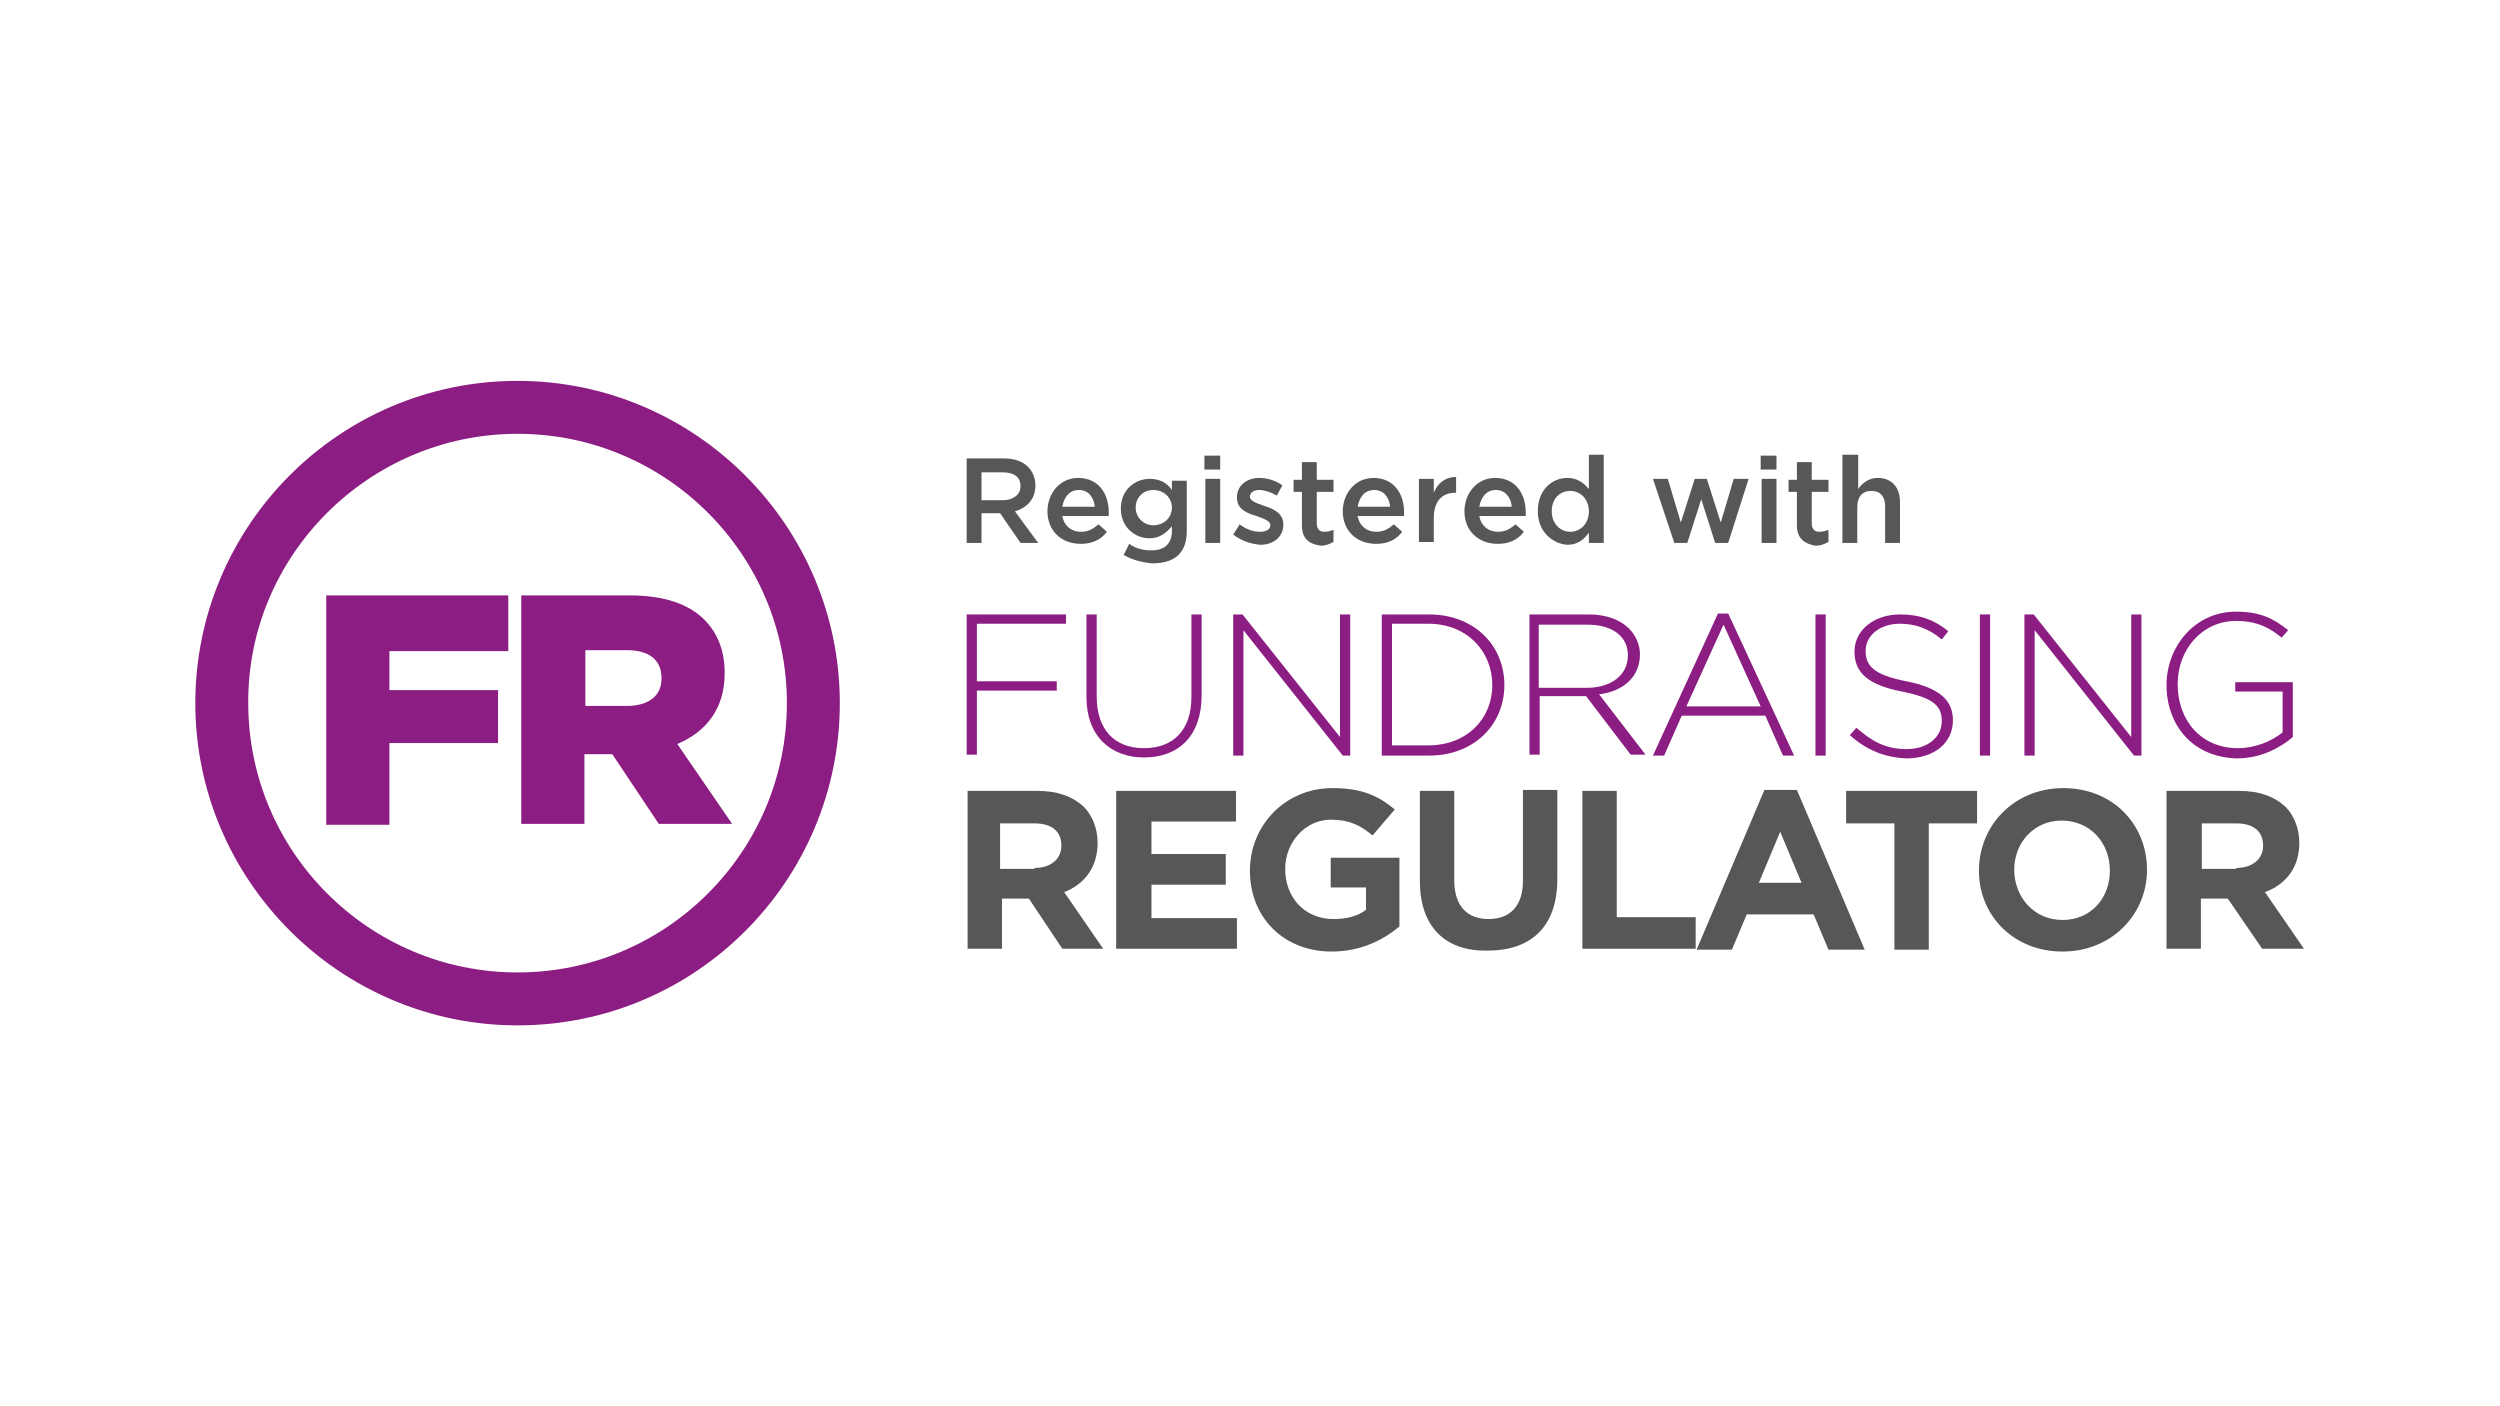 <svg width="320" height="180" viewBox="0 0 320 180" fill="none" xmlns="http://www.w3.org/2000/svg">
<path d="M66.248 55.528C85.267 55.528 100.721 70.981 100.721 90C100.721 109.019 85.267 124.472 66.248 124.472C47.229 124.472 31.776 109.019 31.776 90C31.657 71.1 47.229 55.528 66.248 55.528ZM66.248 48.752C43.425 48.752 25 67.296 25 90C25 112.704 43.544 131.248 66.248 131.248C89.071 131.248 107.496 112.704 107.496 90C107.496 67.296 88.953 48.752 66.248 48.752Z" fill="#8C1D82"/>
<path d="M41.642 76.211H65.06V83.343H49.844V88.336H63.752V95.111H49.844V105.572H41.761V76.211H41.642Z" fill="#8C1D82"/>
<path d="M66.724 76.211H80.632C85.149 76.211 88.239 77.4 90.141 79.302C91.805 80.966 92.756 83.224 92.756 86.077V86.196C92.756 90.713 90.379 93.685 86.694 95.23L93.707 105.453H84.317L78.373 96.538H74.807V105.453H66.724V76.211ZM80.275 90.357C83.009 90.357 84.673 89.049 84.673 86.909V86.79C84.673 84.413 83.009 83.224 80.275 83.224H74.926V90.357H80.275Z" fill="#8C1D82"/>
<path d="M123.734 78.648H136.453V79.837H125.041V87.207H135.264V88.395H125.041V96.597H123.734V78.648Z" fill="#8C1D82"/>
<path d="M139.068 89.227V78.648H140.376V89.108C140.376 93.388 142.634 95.765 146.438 95.765C150.123 95.765 152.501 93.507 152.501 89.227V78.648H153.808V88.99C153.808 94.22 150.837 96.954 146.438 96.954C142.159 96.954 139.068 94.22 139.068 89.227Z" fill="#8C1D82"/>
<path d="M157.731 78.648H159.039L171.52 94.339V78.648H172.828V96.716H171.877L159.157 80.669V96.716H157.85V78.648H157.731Z" fill="#8C1D82"/>
<path d="M176.869 78.648H182.932C188.637 78.648 192.56 82.571 192.56 87.682C192.56 92.793 188.637 96.716 182.932 96.716H176.869V78.648ZM182.813 95.409C187.805 95.409 191.015 91.961 191.015 87.682C191.015 83.403 187.805 79.837 182.813 79.837H178.177V95.409H182.813Z" fill="#8C1D82"/>
<path d="M195.77 78.648H203.377C205.636 78.648 207.419 79.361 208.489 80.431C209.321 81.263 209.915 82.452 209.915 83.759C209.915 86.731 207.657 88.514 204.685 88.871L210.628 96.597H208.726L203.021 89.108H197.077V96.597H195.77V78.648ZM203.14 88.039C206.111 88.039 208.37 86.493 208.37 83.878C208.37 81.501 206.468 79.955 203.14 79.955H196.958V88.039H203.14Z" fill="#8C1D82"/>
<path d="M219.9 78.529H221.208L229.647 96.716H228.221L225.962 91.605H215.264L213.006 96.716H211.579L219.9 78.529ZM225.368 90.416L220.613 79.955L215.858 90.416H225.368Z" fill="#8C1D82"/>
<path d="M232.382 78.648H233.689V96.716H232.382V78.648Z" fill="#8C1D82"/>
<path d="M236.78 94.101L237.612 93.15C239.633 94.933 241.416 95.884 244.031 95.884C246.765 95.884 248.548 94.339 248.548 92.318C248.548 90.416 247.597 89.346 243.437 88.514C239.157 87.682 237.374 86.137 237.374 83.403C237.374 80.669 239.87 78.648 243.199 78.648C245.814 78.648 247.597 79.361 249.38 80.787L248.548 81.857C246.884 80.431 245.101 79.837 243.199 79.837C240.584 79.837 238.801 81.382 238.801 83.284C238.801 85.186 239.752 86.374 244.031 87.207C248.191 88.039 249.974 89.584 249.974 92.199C249.974 95.171 247.478 97.073 244.031 97.073C241.178 96.954 238.919 96.003 236.78 94.101Z" fill="#8C1D82"/>
<path d="M253.422 78.648H254.729V96.716H253.422V78.648Z" fill="#8C1D82"/>
<path d="M259.009 78.648H260.316L272.798 94.339V78.648H274.105V96.716H273.154L260.435 80.669V96.716H259.128V78.648H259.009Z" fill="#8C1D82"/>
<path d="M277.315 87.682C277.315 82.808 280.881 78.291 286.23 78.291C289.202 78.291 290.985 79.123 292.887 80.669L292.055 81.62C290.628 80.431 288.964 79.48 286.23 79.48C281.832 79.48 278.741 83.165 278.741 87.563C278.741 92.199 281.713 95.765 286.468 95.765C288.727 95.765 290.866 94.814 292.174 93.744V88.514H286.111V87.325H293.481V94.339C291.817 95.765 289.321 97.073 286.349 97.073C280.643 96.954 277.315 92.793 277.315 87.682Z" fill="#8C1D82"/>
<path d="M123.496 101.233H132.768C135.383 101.233 137.285 101.947 138.712 103.254C139.781 104.324 140.495 105.988 140.495 107.89C140.495 111.1 138.712 113.239 136.215 114.19L141.208 121.441H135.978L131.698 115.022H128.251V121.441H123.853V101.233H123.496ZM132.411 111.1C134.551 111.1 135.859 109.911 135.859 108.247C135.859 106.345 134.551 105.394 132.411 105.394H128.013V111.218H132.411V111.1Z" fill="#575756"/>
<path d="M142.991 101.233H158.206V105.156H147.389V109.316H156.899V113.239H147.389V117.519H158.325V121.441H142.872V101.233H142.991Z" fill="#575756"/>
<path d="M159.989 111.456C159.989 105.631 164.506 100.877 170.569 100.877C174.254 100.877 176.393 101.828 178.533 103.611L175.68 106.939C174.135 105.631 172.708 104.918 170.331 104.918C167.121 104.918 164.506 107.771 164.506 111.218C164.506 114.903 167.003 117.637 170.688 117.637C172.352 117.637 173.778 117.281 174.848 116.449V113.596H170.331V109.792H179.127V118.588C176.988 120.371 174.135 121.798 170.45 121.798C164.269 121.798 159.989 117.4 159.989 111.456Z" fill="#575756"/>
<path d="M181.743 112.764V101.233H186.141V112.645C186.141 115.973 187.805 117.637 190.539 117.637C193.273 117.637 194.937 115.973 194.937 112.764V101.114H199.336V112.526C199.336 118.707 195.888 121.679 190.42 121.679C185.071 121.798 181.743 118.707 181.743 112.764Z" fill="#575756"/>
<path d="M202.545 101.233H206.943V117.4H217.047V121.441H202.545V101.233Z" fill="#575756"/>
<path d="M225.844 101.114H230.004L238.682 121.56H234.046L232.144 117.043H223.585L221.683 121.56H217.166L225.844 101.114ZM230.598 113.001L227.864 106.464L225.13 113.001H230.598Z" fill="#575756"/>
<path d="M242.485 105.394H236.304V101.233H253.065V105.394H246.884V121.56H242.485V105.394Z" fill="#575756"/>
<path d="M253.303 111.456C253.303 105.631 257.82 100.877 264.12 100.877C270.42 100.877 274.818 105.513 274.818 111.337C274.818 117.043 270.301 121.798 264.001 121.798C257.701 121.798 253.303 117.162 253.303 111.456ZM270.064 111.456C270.064 107.89 267.567 105.037 263.882 105.037C260.316 105.037 257.82 107.89 257.82 111.337C257.82 114.784 260.316 117.756 264.001 117.756C267.686 117.756 270.064 114.903 270.064 111.456Z" fill="#575756"/>
<path d="M277.315 101.233H286.587C289.202 101.233 291.104 101.947 292.53 103.254C293.6 104.324 294.313 105.988 294.313 107.89C294.313 111.1 292.53 113.239 289.915 114.19L294.908 121.441H289.559L285.16 115.022H281.713V121.441H277.315V101.233ZM286.23 111.1C288.37 111.1 289.678 109.911 289.678 108.247C289.678 106.345 288.37 105.394 286.23 105.394H281.832V111.218H286.23V111.1Z" fill="#575756"/>
<path d="M123.734 58.678H128.489C129.796 58.678 130.866 59.034 131.579 59.747C132.174 60.342 132.53 61.174 132.53 62.125C132.53 63.908 131.46 64.978 129.915 65.453L132.887 69.495H130.628L128.013 65.691H125.636V69.495H123.734V58.678ZM128.37 64.027C129.677 64.027 130.628 63.313 130.628 62.244C130.628 61.055 129.796 60.461 128.37 60.461H125.636V64.027H128.37Z" fill="#575756"/>
<path d="M134.076 65.453C134.076 63.076 135.74 61.174 137.998 61.174C140.614 61.174 141.921 63.195 141.921 65.572C141.921 65.691 141.921 65.929 141.921 66.047H135.978C136.215 67.355 137.166 68.068 138.355 68.068C139.306 68.068 139.9 67.712 140.614 67.117L141.683 68.068C140.97 69.019 139.9 69.614 138.355 69.614C135.859 69.614 134.076 67.95 134.076 65.453ZM140.138 64.859C140.019 63.67 139.306 62.719 138.117 62.719C136.929 62.719 136.215 63.551 135.978 64.859H140.138Z" fill="#575756"/>
<path d="M143.823 71.04L144.536 69.614C145.368 70.208 146.319 70.446 147.389 70.446C149.053 70.446 150.004 69.614 150.004 67.949V67.355C149.291 68.187 148.459 68.9 147.151 68.9C145.249 68.9 143.466 67.474 143.466 65.097C143.466 62.719 145.249 61.293 147.151 61.293C148.578 61.293 149.41 61.887 150.004 62.719V61.53H151.906V67.949C151.906 69.376 151.55 70.327 150.836 71.04C150.123 71.753 148.934 72.11 147.508 72.11C146.081 71.991 144.893 71.634 143.823 71.04ZM150.004 64.978C150.004 63.67 148.934 62.719 147.627 62.719C146.319 62.719 145.368 63.67 145.368 64.978C145.368 66.285 146.438 67.236 147.627 67.236C148.934 67.236 150.004 66.285 150.004 64.978Z" fill="#575756"/>
<path d="M154.165 58.321H156.186V60.104H154.165V58.321ZM154.284 61.293H156.186V69.495H154.284V61.293Z" fill="#575756"/>
<path d="M157.85 68.425L158.682 67.117C159.633 67.831 160.465 68.068 161.297 68.068C162.129 68.068 162.604 67.712 162.604 67.236C162.604 66.642 161.772 66.404 160.821 66.047C159.633 65.691 158.325 65.215 158.325 63.67C158.325 62.125 159.633 61.174 161.178 61.174C162.248 61.174 163.318 61.53 164.15 62.125L163.437 63.432C162.604 62.957 161.772 62.719 161.178 62.719C160.465 62.719 159.989 63.076 159.989 63.551C159.989 64.146 160.821 64.383 161.772 64.74C162.961 65.097 164.269 65.691 164.269 67.117C164.269 68.782 162.961 69.733 161.297 69.733C160.108 69.614 158.919 69.257 157.85 68.425Z" fill="#575756"/>
<path d="M166.646 67.236V62.957H165.576V61.411H166.646V59.153H168.548V61.411H170.688V62.957H168.548V66.998C168.548 67.712 168.905 68.068 169.499 68.068C169.974 68.068 170.331 67.949 170.688 67.831V69.376C170.212 69.614 169.737 69.851 169.023 69.851C167.597 69.614 166.646 69.019 166.646 67.236Z" fill="#575756"/>
<path d="M171.876 65.453C171.876 63.076 173.541 61.174 175.799 61.174C178.414 61.174 179.722 63.195 179.722 65.572C179.722 65.691 179.722 65.929 179.722 66.047H173.778C174.016 67.355 174.967 68.068 176.156 68.068C177.107 68.068 177.701 67.712 178.414 67.117L179.484 68.068C178.771 69.019 177.701 69.614 176.156 69.614C173.66 69.614 171.876 67.95 171.876 65.453ZM177.939 64.859C177.82 63.67 177.107 62.719 175.918 62.719C174.729 62.719 174.016 63.551 173.778 64.859H177.939Z" fill="#575756"/>
<path d="M181.624 61.293H183.526V63.076C184.001 61.887 184.952 61.055 186.379 61.055V63.076H186.26C184.596 63.076 183.526 64.146 183.526 66.285V69.376H181.624V61.293Z" fill="#575756"/>
<path d="M187.449 65.453C187.449 63.076 189.113 61.174 191.371 61.174C193.987 61.174 195.294 63.195 195.294 65.572C195.294 65.691 195.294 65.929 195.294 66.047H189.351C189.588 67.355 190.539 68.068 191.728 68.068C192.679 68.068 193.273 67.712 193.987 67.117L195.056 68.068C194.343 69.019 193.273 69.614 191.728 69.614C189.232 69.614 187.449 67.95 187.449 65.453ZM193.511 64.859C193.392 63.67 192.679 62.719 191.49 62.719C190.302 62.719 189.588 63.551 189.351 64.859H193.511Z" fill="#575756"/>
<path d="M196.839 65.453C196.839 62.719 198.622 61.174 200.643 61.174C201.951 61.174 202.783 61.887 203.377 62.6V58.202H205.279V69.495H203.377V68.187C202.783 69.019 201.951 69.733 200.643 69.733C198.741 69.614 196.839 68.068 196.839 65.453ZM203.377 65.453C203.377 63.908 202.307 62.838 201 62.838C199.692 62.838 198.622 63.789 198.622 65.453C198.622 66.999 199.692 68.068 201 68.068C202.307 68.068 203.377 66.999 203.377 65.453Z" fill="#575756"/>
<path d="M211.579 61.293H213.481L215.145 66.879L216.928 61.293H218.474L220.257 66.879L221.921 61.293H223.823L221.208 69.495H219.543L217.76 63.908L215.977 69.495H214.313L211.579 61.293Z" fill="#575756"/>
<path d="M225.368 58.321H227.389V60.104H225.368V58.321ZM225.487 61.293H227.389V69.495H225.487V61.293Z" fill="#575756"/>
<path d="M230.004 67.236V62.957H228.935V61.411H230.004V59.153H231.906V61.411H234.046V62.957H231.906V66.998C231.906 67.712 232.263 68.068 232.857 68.068C233.333 68.068 233.689 67.949 234.046 67.831V69.376C233.571 69.614 233.095 69.851 232.382 69.851C231.074 69.614 230.004 69.019 230.004 67.236Z" fill="#575756"/>
<path d="M235.948 58.202H237.85V62.6C238.325 61.887 239.157 61.174 240.346 61.174C242.129 61.174 243.199 62.362 243.199 64.264V69.495H241.297V64.859C241.297 63.551 240.703 62.838 239.514 62.838C238.444 62.838 237.731 63.551 237.731 64.859V69.495H235.829V58.202H235.948Z" fill="#575756"/>
</svg>
